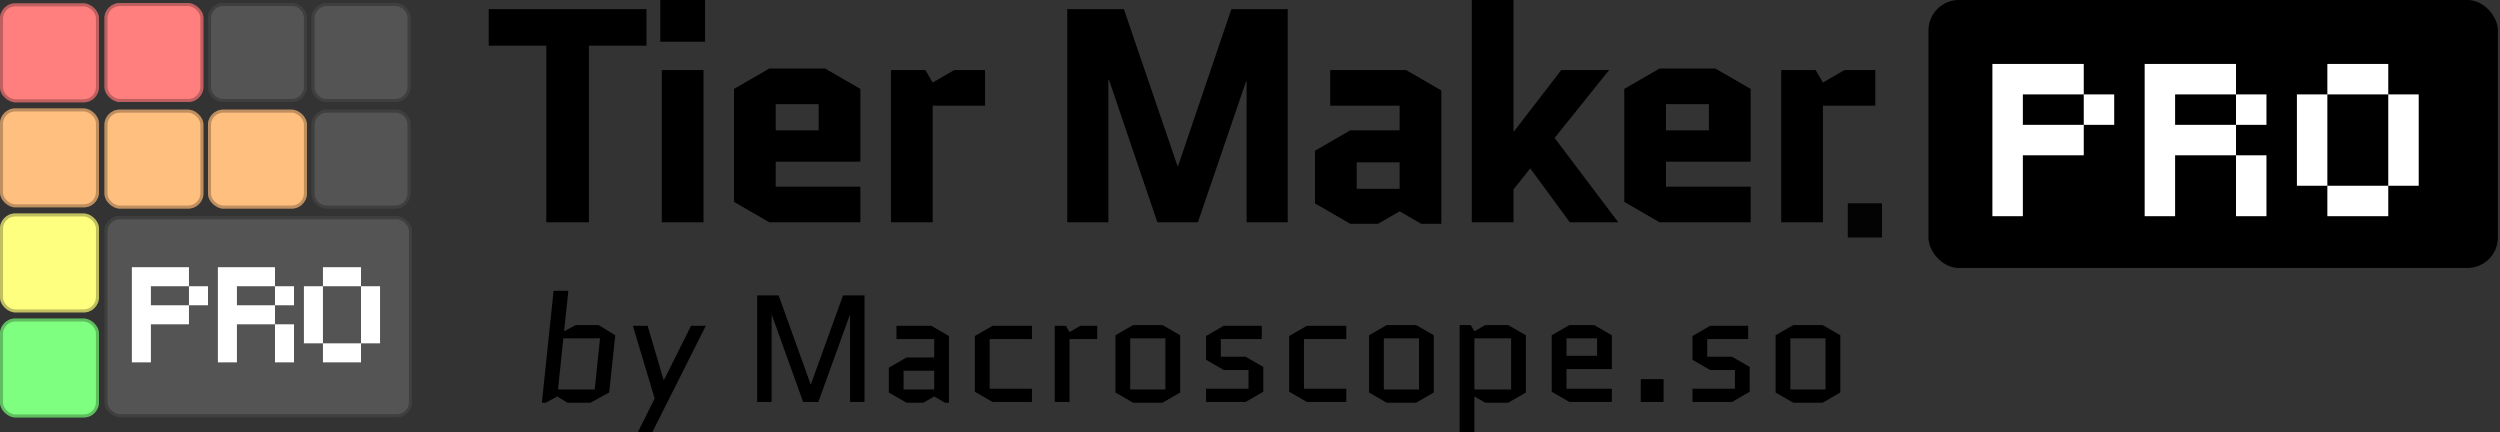 <svg width="821" height="142" viewBox="0 0 821 142" fill="none" xmlns="http://www.w3.org/2000/svg">
  <rect x="0" y="0" width="821" height="142" fill="#333333" stroke="none"/>
  <path
    d="M193.4 15V73H179.4V15H160.5V3H212.3V15H193.4ZM231.036 23V73H217.336V23H231.036ZM216.836 13.7V-1.90735e-06H231.536V13.7H216.836ZM282.547 61.3V73H252.647L241.047 66.3V29.2L252.647 22.5H270.947L282.547 29.2V53.1H254.747V61.3H282.547ZM254.747 34.2V42.8H268.847V34.2H254.747ZM323.49 34.7H306.29V73H292.59V23H303.89L306.29 27.1L313.39 23H323.49V34.7ZM409.384 73V26.8H409.184L393.384 73H380.084L364.184 26.2H363.984V73H350.484V3H369.084L386.684 54.5H386.884L404.384 3H422.884V73H409.384ZM445.54 53.3V62H459.64V53.3H445.54ZM443.44 73.5L431.84 66.8V49.5L443.44 42.8H459.64V34.7H436.84V23H461.74L473.34 29.7V73.5H466.74L459.64 69.4L452.54 73.5H443.44ZM497.032 -1.90735e-06V43.1H497.232L512.732 23H528.432L510.532 45.3L531.432 73H515.532L502.532 55.3L497.032 62.2V73H483.332V-1.90735e-06H497.032ZM574.91 61.3V73H545.01L533.41 66.3V29.2L545.01 22.5H563.31L574.91 29.2V53.1H547.11V61.3H574.91ZM547.11 34.2V42.8H561.21V34.2H547.11ZM615.853 34.7H598.653V73H584.953V23H596.253L598.653 27.1L605.753 23H615.853V34.7Z"
    fill="black"
  />
  <path
    d="M189.05 106.75H196.6L202.05 110.1L200.05 128.9L193.9 132.25H186.35L183 130.2L179.25 132.25H177.95L181.8 95.5H186.65L185.25 108.8L189.05 106.75ZM185 111.1L183.25 127.9H195.3L197.05 111.1H185ZM209.436 142L214.986 130.85L207.836 107H212.686L217.936 124.8H218.036L226.936 107H231.786L214.186 142H209.436ZM279.152 132V103.5H279.052L268.752 132H263.752L253.502 103.5H253.402V132H248.652V97H255.702L266.202 126.2H266.302L276.852 97H283.902V132H279.152ZM296.741 121.75V127.9H306.791V121.75H296.741ZM297.691 132.25L291.891 128.9V120.75L297.691 117.4H306.791V111.35H294.391V107H305.841L311.641 110.35V132.25H310.341L306.791 130.2L303.241 132.25H297.691ZM324.998 111.35V127.65H338.898V132H325.948L320.148 128.65V110.35L325.948 107H338.898V111.35H324.998ZM360.331 111.35H351.231V132H346.381V107H350.031L351.231 109.05L354.781 107H360.331V111.35ZM387.564 128.9L381.764 132.25H372.114L366.314 128.9V110.1L372.114 106.75H381.764L387.564 110.1V128.9ZM371.164 111.1V127.9H382.714V111.1H371.164ZM414.862 120.5V128.65L409.062 132H396.062V127.65H410.012V121.5H401.862L396.062 118.15V110.35L401.862 107H414.362V111.35H400.912V117.15H409.062L414.862 120.5ZM428.219 111.35V127.65H442.119V132H429.169L423.369 128.65V110.35L429.169 107H442.119V111.35H428.219ZM470.851 128.9L465.051 132.25H455.401L449.601 128.9V110.1L455.401 106.75H465.051L470.851 110.1V128.9ZM454.451 111.1V127.9H466.001V111.1H454.451ZM495.299 132.25H487.749L484.199 130.2V142H479.349V106.75H482.999L484.199 108.8L487.749 106.75H495.299L501.099 110.1V128.9L495.299 132.25ZM484.199 111.1V127.9H496.249V111.1H484.199ZM529.336 127.65V132H515.386L509.586 128.65V110.1L515.386 106.75H523.536L529.336 110.1V121.2H514.436V127.65H529.336ZM514.436 111.1V116.85H524.486V111.1H514.436ZM538.82 132V124.5H546.32V132H538.82ZM574.601 120.5V128.65L568.801 132H555.801V127.65H569.751V121.5H561.601L555.801 118.15V110.35L561.601 107H574.101V111.35H560.651V117.15H568.801L574.601 120.5ZM604.357 128.9L598.557 132.25H588.907L583.107 128.9V110.1L588.907 106.75H598.557L604.357 110.1V128.9ZM587.957 111.1V127.9H599.507V111.1H587.957Z"
    fill="black"
  />
  <rect x="633.305" width="187" height="88" rx="10" fill="black" />
  <path
    d="M664.305 71H654.305V21H684.305V31H664.305V41H684.305V51H664.305V71ZM684.305 41V31H694.305V41H684.305ZM714.305 71H704.305V21H734.305V31H714.305V41H734.305V51H714.305V71ZM744.305 41H734.305V31H744.305V41ZM744.305 71H734.305V51H744.305V71ZM764.305 31V21H784.305V31H764.305ZM764.305 61H754.305V31H764.305V61ZM794.305 61H784.305V31H794.305V61ZM784.305 61V71H764.305V61H784.305Z"
    fill="white"
  />
  <path d="M606.805 78V66.75H618.055V78H606.805Z" fill="#030303" />
  <rect width="32.5" height="32.5" rx="5" transform="matrix(7.05078e-10 -1 -1 -4.38392e-10 66.805 33.5)" fill="#FF7F7F" />
  <rect
    x="-0.5"
    y="-0.5"
    width="31.5"
    height="31.5"
    rx="4.5"
    transform="matrix(7.05078e-10 -1 -1 -4.38392e-10 65.805 32.5)"
    stroke="black"
    stroke-opacity="0.25"
  />
  <path
    d="M95.805 33.5C98.567 33.5 100.805 31.261 100.805 28.5L100.805 6C100.805 3.239 98.567 1 95.805 1L73.305 1C70.544 1 68.305 3.239 68.305 6L68.305 28.5C68.305 31.261 70.544 33.5 73.305 33.5L95.805 33.5Z"
    fill="#545454"
  />
  <path
    d="M95.805 33C98.29 33 100.305 30.985 100.305 28.5L100.305 6C100.305 3.515 98.29 1.5 95.805 1.5L73.305 1.5C70.82 1.5 68.805 3.515 68.805 6L68.805 28.5C68.805 30.985 70.82 33 73.305 33L95.805 33Z"
    stroke="black"
    stroke-opacity="0.25"
  />
  <path
    d="M129.805 33.5C132.566 33.5 134.805 31.261 134.805 28.5L134.805 6C134.805 3.239 132.566 1 129.805 1L107.305 1C104.544 1 102.305 3.239 102.305 6L102.305 28.5C102.305 31.261 104.544 33.5 107.305 33.5L129.805 33.5Z"
    fill="#545454"
  />
  <path
    d="M129.805 33C132.29 33 134.305 30.985 134.305 28.5L134.305 6C134.305 3.515 132.29 1.5 129.805 1.5L107.305 1.5C104.82 1.5 102.805 3.515 102.805 6L102.805 28.5C102.805 30.985 104.82 33 107.305 33L129.805 33Z"
    stroke="black"
    stroke-opacity="0.25"
  />
  <rect width="32.5" height="32.5" rx="5" transform="matrix(7.05078e-10 -1 -1 -4.38392e-10 66.805 68.5)" fill="#FFBF7F" />
  <rect
    x="-0.5"
    y="-0.5"
    width="31.5"
    height="31.5"
    rx="4.5"
    transform="matrix(7.05078e-10 -1 -1 -4.38392e-10 65.805 67.5)"
    stroke="black"
    stroke-opacity="0.25"
  />
  <rect width="32.5" height="32.5" rx="5" transform="matrix(7.05078e-10 -1 -1 -4.38392e-10 100.805 68.5)" fill="#FFBF7F" />
  <rect
    x="-0.5"
    y="-0.5"
    width="31.5"
    height="31.5"
    rx="4.5"
    transform="matrix(7.05078e-10 -1 -1 -4.38392e-10 99.805 67.5)"
    stroke="black"
    stroke-opacity="0.25"
  />
  <path
    d="M129.805 68.5C132.566 68.5 134.805 66.261 134.805 63.5L134.805 41C134.805 38.239 132.566 36 129.805 36L107.305 36C104.544 36 102.305 38.239 102.305 41L102.305 63.5C102.305 66.261 104.544 68.5 107.305 68.5L129.805 68.5Z"
    fill="#545454"
  />
  <path
    d="M129.805 68C132.29 68 134.305 65.985 134.305 63.5L134.305 41C134.305 38.515 132.29 36.5 129.805 36.5L107.305 36.5C104.82 36.5 102.805 38.515 102.805 41L102.805 63.5C102.805 65.985 104.82 68 107.305 68L129.805 68Z"
    stroke="black"
    stroke-opacity="0.25"
  />
  <rect width="32.5" height="32.5" rx="5" transform="matrix(7.22136e-10 -1 -1 -4.28036e-10 32.5 33.598)" fill="#FF7F7F" />
  <rect
    x="-0.5"
    y="-0.5"
    width="31.5"
    height="31.5"
    rx="4.5"
    transform="matrix(7.22136e-10 -1 -1 -4.28036e-10 31.5 32.598)"
    stroke="black"
    stroke-opacity="0.25"
  />
  <rect width="32.5" height="32.5" rx="5" transform="matrix(7.16359e-10 -1 -1 -4.31488e-10 32.5 68.098)" fill="#FFBF7F" />
  <rect
    x="-0.5"
    y="-0.5"
    width="31.5"
    height="31.5"
    rx="4.5"
    transform="matrix(7.16359e-10 -1 -1 -4.31488e-10 31.5 67.098)"
    stroke="black"
    stroke-opacity="0.25"
  />
  <rect width="32.5" height="32.5" rx="5" transform="matrix(7.05078e-10 -1 -1 -4.38392e-10 32.5 102.598)" fill="#FFFF7F" />
  <rect
    x="-0.5"
    y="-0.5"
    width="31.5"
    height="31.5"
    rx="4.5"
    transform="matrix(7.05078e-10 -1 -1 -4.38392e-10 31.5 101.598)"
    stroke="black"
    stroke-opacity="0.25"
  />
  <rect width="32.5" height="32.5" rx="5" transform="matrix(6.13321e-10 -1 -1 -5.03978e-10 32.5 137.098)" fill="#7FFF7F" />
  <rect
    x="-0.5"
    y="-0.5"
    width="31.5"
    height="31.5"
    rx="4.5"
    transform="matrix(6.13321e-10 -1 -1 -5.03978e-10 31.5 136.098)"
    stroke="black"
    stroke-opacity="0.25"
  />
  <rect width="66" height="101" rx="5" transform="matrix(5.57059e-10 -1 -1 -5.54878e-10 135.305 137)" fill="#545454" />
  <rect
    x="-0.5"
    y="-0.5"
    width="65"
    height="100"
    rx="4.5"
    transform="matrix(5.57059e-10 -1 -1 -5.54878e-10 134.305 136)"
    stroke="black"
    stroke-opacity="0.25"
  />
  <path
    d="M49.555 119H43.305V87.75H62.055V94H49.555V100.25H62.055V106.5H49.555V119ZM62.055 100.25V94H68.305V100.25H62.055ZM77.805 119H71.555V87.75H90.305V94H77.805V100.25H90.305V106.5H77.805V119ZM96.555 100.25H90.305V94H96.555V100.25ZM96.555 119H90.305V106.5H96.555V119ZM106.055 94V87.75H118.555V94H106.055ZM106.055 112.75H99.805V94H106.055V112.75ZM124.805 112.75H118.555V94H124.805V112.75ZM118.555 112.75V119H106.055V112.75H118.555Z"
    fill="white"
  />
</svg>

